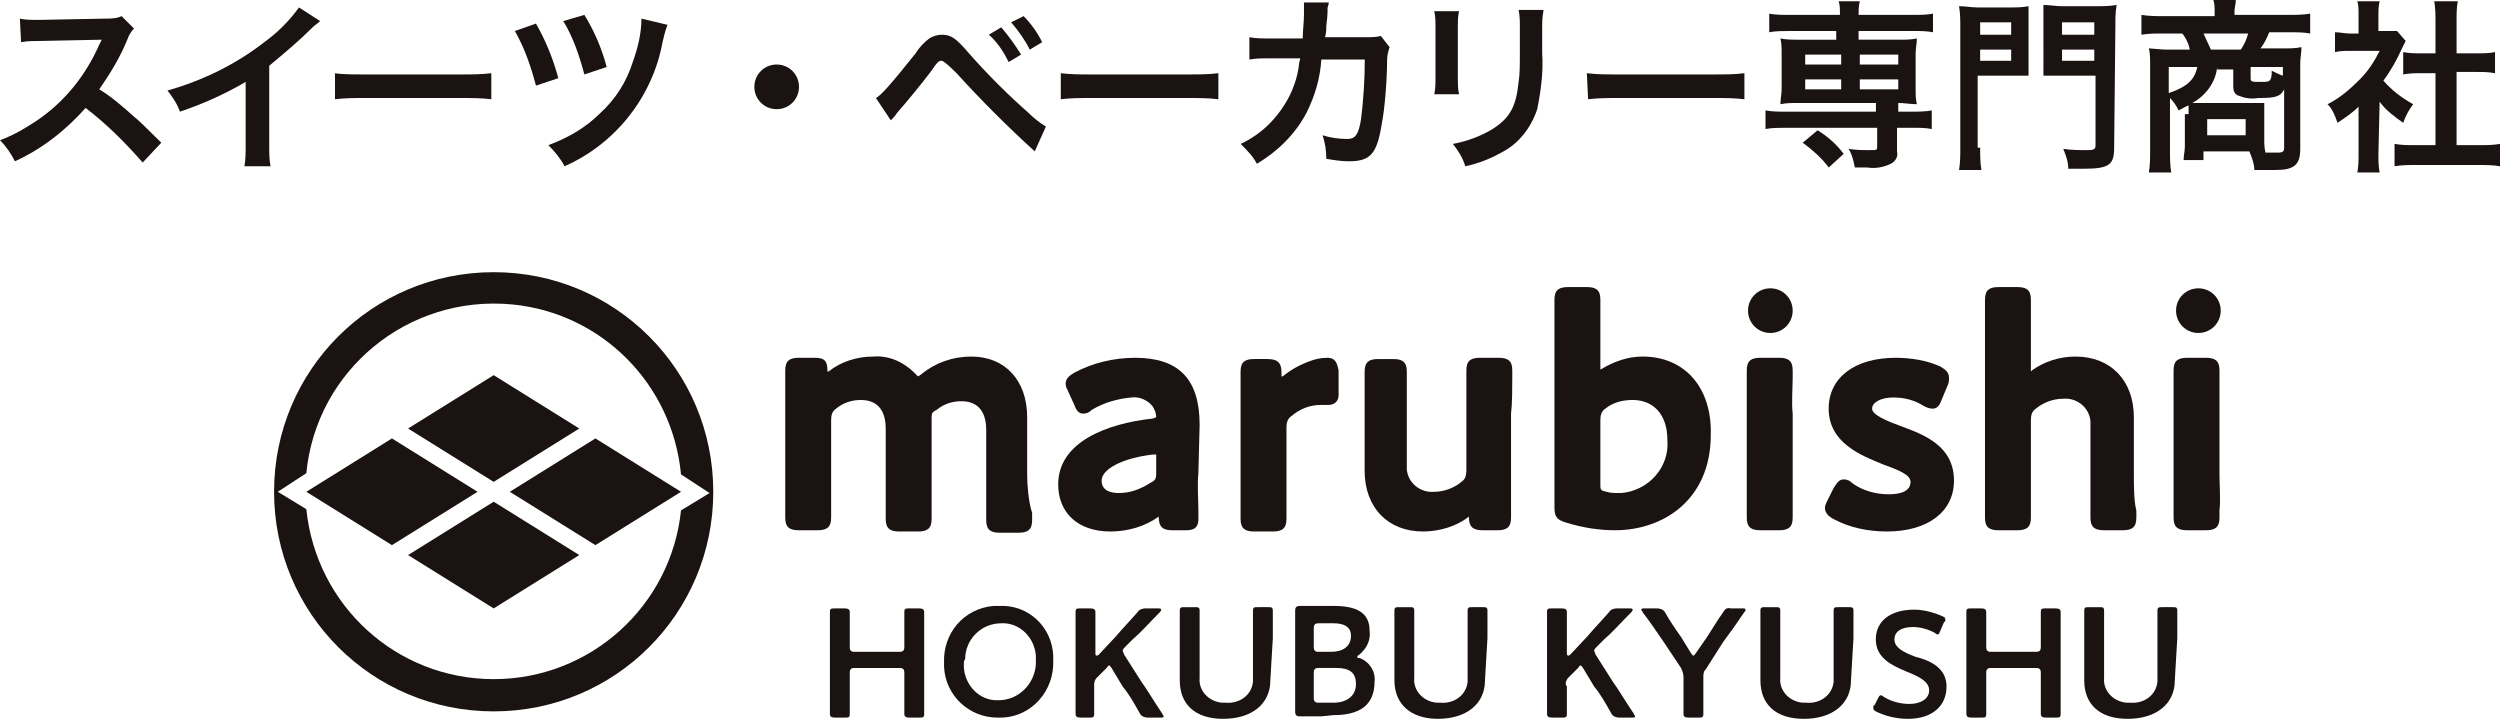 <?xml version="1.0" encoding="UTF-8"?><svg id="_レイヤー_2" xmlns="http://www.w3.org/2000/svg" viewBox="0 0 201.5 57.938"><defs><style>.cls-1{fill:#1a1311;}</style></defs><g id="_レイヤー_1-2"><g id="_グループ_3736"><g id="_グループ_118"><g id="_グループ_114"><g id="_グループ_96"><g id="_グループ_116"><g id="_グループ_115"><path id="_パス_4231" class="cls-1" d="m39.79,21.938c-9.8,0-17.7,7.9-17.7,17.7,0,9.8,7.9,17.7,17.7,17.7,9.8,0,17.7-7.9,17.7-17.7h0c0-9.8-7.9-17.7-17.7-17.7m0,32.8c-7.8,0-14.3-5.9-15.1-13.7l-2.3-1.4,2.3-1.5c.8-8.3,8.2-14.4,16.6-13.6,7.2.7,12.9,6.4,13.6,13.7l2.3,1.5-2.3,1.4c-.8,7.7-7.3,13.6-15.1,13.6"/><path id="_パス_4232" class="cls-1" d="m31.59,35.338l-6.9,4.3,6.9,4.3,6.9-4.3-6.9-4.3Z"/><path id="_パス_4233" class="cls-1" d="m46.69,34.538l-6.9-4.3-6.9,4.3,6.9,4.3,6.9-4.3Z"/><path id="_パス_4234" class="cls-1" d="m47.99,43.938l6.9-4.3-6.9-4.3-6.9,4.3,6.9,4.3Z"/><path id="_パス_4235" class="cls-1" d="m32.89,44.738l6.9,4.3,6.9-4.3-6.9-4.3-6.9,4.3Z"/><path id="_パス_4236" class="cls-1" d="m68.49,55.338v2.2c0,.3-.1.3-.4.3h-.8c-.3,0-.4-.1-.4-.3v-8.2c0-.3.1-.3.4-.3h.8c.3,0,.4.1.4.3v2.8c0,.3.1.4.4.4h3.6c.3,0,.4-.1.4-.4v-2.8c0-.3.1-.3.4-.3h.8c.3,0,.4.1.4.3v8.2c0,.3-.1.3-.4.3h-.8c-.3,0-.4-.1-.4-.3v-3.3c0-.3-.1-.4-.4-.4h-3.6c-.3,0-.4.1-.4.4v1.1Z"/><path id="_パス_4237" class="cls-1" d="m84.89,53.238c.1,2.4-1.7,4.5-4.1,4.6h-.4c-2.3,0-4.2-1.8-4.3-4.1v-.3c-.1-2.4,1.6-4.4,4-4.6h.5c2.3-.1,4.2,1.7,4.3,4v.4m-7.2.2c-.1,1.5,1,2.9,2.5,3h.3c1.6,0,2.9-1.3,3-2.9v-.3c.1-1.5-1-2.9-2.5-3h-.3c-1.6,0-2.9,1.3-2.9,2.9-.1.1-.1.2-.1.3"/><path id="_パス_4238" class="cls-1" d="m88.19,55.338v2.2c0,.3-.1.3-.4.3h-.7c-.3,0-.4-.1-.4-.3v-8.2c0-.3.1-.3.4-.3h.8c.3,0,.4.1.4.3v3.3c0,.1,0,.2.1.2s.1,0,.2-.1l1.4-1.5c.5-.6,1-1.1,1.7-1.9.1-.2.4-.3.6-.3h1.1q.2,0,.2.1t-.1.2c-1,1-1.5,1.6-2.2,2.2l-.6.6c-.1.1-.2.2-.2.3,0,.1.1.2.1.3l1.4,2.2c.5.7.9,1.4,1.7,2.6,0,.1.1.1.1.2,0,.1-.1.1-.3.1h-1c-.2,0-.5-.1-.6-.3-.5-.9-.9-1.6-1.4-2.2l-.9-1.5c-.1-.1-.1-.2-.2-.2s-.1.1-.2.2l-.8.8c-.1.1-.2.3-.2.5v.2Z"/><path id="_パス_4239" class="cls-1" d="m102.39,54.838c0,1.9-1.5,3.1-3.8,3.1s-3.5-1.2-3.5-3.1v-5.6c0-.3.1-.3.4-.3h.8c.3,0,.4,0,.4.3v5.4c-.1,1,.7,1.9,1.8,2h.3c1.1.1,2.1-.6,2.2-1.7v-5.7c0-.3.1-.3.4-.3h.8c.3,0,.4,0,.4.3v2.2l-.2,3.4Z"/><path id="_パス_4240" class="cls-1" d="m106.49,57.738h-1.7c-.3,0-.4-.1-.4-.4v-8.1c0-.3.1-.4.4-.4h2.7c1.8,0,2.9.5,2.9,2,.1.7-.2,1.4-.8,1.9-.1.1-.2.1-.2.2s.1.1.2.1c.8.3,1.3,1.1,1.2,1.9,0,1.9-1.2,2.7-3.3,2.7l-1.0.1Zm-.6-5.6c0,.3.1.4.4.4h1c.9,0,1.6-.4,1.6-1.3,0-.8-.7-1-1.4-1h-1.2c-.3,0-.4.1-.4.4v1.5Zm0,4.1c0,.3.1.4.4.4h1.2c1,0,1.8-.5,1.8-1.5s-.6-1.3-1.6-1.3h-1.4c-.3,0-.4.1-.4.4v2Z"/><path id="_パス_4241" class="cls-1" d="m119.69,54.838c0,1.9-1.5,3.1-3.8,3.1-2.2,0-3.5-1.2-3.5-3.1v-5.6c0-.3.1-.3.4-.3h.8c.3,0,.4,0,.4.3v5.4c-.1,1,.7,1.9,1.8,2h.3c1.1.1,2.1-.6,2.2-1.7v-5.7c0-.3.1-.3.4-.3h.8c.3,0,.4,0,.4.3v2.2l-.2,3.4Z"/><path id="_パス_4242" class="cls-1" d="m126.29,55.338v2.2c0,.3-.1.3-.4.3h-.8c-.3,0-.4-.1-.4-.3v-8.2c0-.3.1-.3.4-.3h.8c.3,0,.4.1.4.3v3.3c0,.1,0,.2.1.2s.1,0,.2-.1l1.4-1.5c.5-.6,1-1.1,1.7-1.9.1-.2.4-.3.6-.3h1.1q.2,0,.2.1t-.1.2c-1,1-1.5,1.6-2.2,2.2l-.6.6c-.1.1-.2.2-.2.3,0,.1.1.2.1.3l1.4,2.2c.5.7.9,1.4,1.7,2.6,0,.1.1.1.1.2,0,.1-.1.1-.3.1h-1c-.2,0-.5-.1-.6-.3-.5-.9-.9-1.6-1.4-2.2l-.9-1.5c-.1-.1-.1-.2-.2-.2s-.1.1-.2.2l-.8.8c-.1.1-.2.3-.2.5l.1.2Z"/><path id="_パス_4243" class="cls-1" d="m137.29,55.338v2.2c0,.3-.1.3-.4.3h-.8c-.3,0-.4-.1-.4-.3v-3c0-.2-.1-.5-.2-.7l-1.4-2.1c-.5-.7-1-1.5-1.7-2.4,0-.1-.1-.1-.1-.2s.1-.1.3-.1h1c.2,0,.5.1.6.3.4.7.8,1.3,1.3,2l.8,1.3c.1.1.1.2.2.2s.1-.1.2-.2l.9-1.3c.4-.6.8-1.3,1.3-2,.1-.2.3-.4.6-.3h.9c.2,0,.3,0,.3.1s0,.1-.1.2c-.6.9-1.1,1.6-1.7,2.4l-1.4,2.2c-.2.2-.2.4-.2.7l-0.0.7Z"/><path id="_パス_4244" class="cls-1" d="m149.19,54.838c0,1.9-1.5,3.1-3.8,3.1s-3.5-1.2-3.5-3.1v-5.6c0-.3.1-.3.4-.3h.8c.3,0,.4,0,.4.3v5.4c-.1,1,.7,1.9,1.8,2h.3c1.1.1,2.1-.6,2.2-1.7v-5.7c0-.3.1-.3.4-.3h.8c.3,0,.4,0,.4.3v2.2l-.2,3.4Z"/><path id="_パス_4245" class="cls-1" d="m156.89,55.338c0,1.6-1.2,2.6-3.1,2.6-.9,0-1.8-.2-2.6-.6-.2-.1-.2-.2-.2-.3s0-.2.1-.2l.3-.6q.1-.2.2-.2c.1,0,.2.1.2.1.6.4,1.4.6,2.1.6.9,0,1.6-.4,1.6-1.1,0-.7-.8-1.1-1.8-1.5-1.2-.5-2.5-1.1-2.5-2.6s1.2-2.4,3.1-2.4c.7,0,1.5.2,2.2.5.2.1.3.1.3.3,0,.1,0,.2-.1.2l-.3.7c-.1.2-.1.3-.2.3-.1,0-.2-.1-.2-.1-.5-.3-1.2-.5-1.8-.5-1,0-1.5.4-1.5,1s.6,1,1.7,1.4c1.2.3,2.5.9,2.5,2.4"/><path id="_パス_4246" class="cls-1" d="m160.09,55.338v2.2c0,.3-.1.3-.4.3h-.8c-.3,0-.4-.1-.4-.3v-8.2c0-.3.1-.3.4-.3h.8c.3,0,.4.1.4.3v2.8c0,.3.1.4.4.4h3.6c.3,0,.4-.1.4-.4v-2.8c0-.3.1-.3.4-.3h.8c.3,0,.4.1.4.3v8.2c0,.3-.1.3-.4.3h-.8c-.3,0-.4-.1-.4-.3v-3.3c0-.3-.1-.4-.4-.4h-3.6c-.3,0-.4.1-.4.4v1.1Z"/><path id="_パス_4247" class="cls-1" d="m175.29,54.838c0,1.9-1.5,3.1-3.8,3.1s-3.5-1.2-3.5-3.1v-5.6c0-.3.1-.3.4-.3h.8c.3,0,.4,0,.4.3v5.4c-.1,1,.7,1.9,1.8,2h.3c1.1.1,2.1-.6,2.2-1.7v-5.7c0-.3.1-.3.4-.3h.8c.3,0,.4,0,.4.3v2.2l-.2,3.4Z"/><path id="_パス_4248" class="cls-1" d="m177.19,26.838c1,0,1.8-.8,1.8-1.8s-.8-1.8-1.8-1.8-1.8.8-1.8,1.8c0,1.0.8,1.8,1.8,1.8h0"/><path id="_パス_4249" class="cls-1" d="m142.69,26.838c1,0,1.8-.8,1.8-1.8,0-1-.8-1.8-1.8-1.8s-1.8.8-1.8,1.8c0.0 1.0.8,1.8,1.8,1.8h0"/><path id="_パス_4250" class="cls-1" d="m82.79,38.238v-4.6c0-3-1.8-4.9-4.5-4.9-1.5,0-2.9.5-4,1.4-.1.1-.3.2-.3.2-.1-.1-.2-.2-.3-.3-.9-.9-2.1-1.4-3.3-1.3-1.3,0-2.6.4-3.6,1.2h-.1v-.1c0-.8-.3-1-1-1h-1.3c-.7,0-1.1.2-1.1,1v11.9c0,.8.4,1,1.1,1h1.5c.7,0,1.1-.2,1.1-1v-7.9c0-.4.1-.7.4-.9.6-.5,1.3-.7,2-.7,1.6,0,2,1.2,2,2.3v7.3c0,.8.4,1,1.1,1h1.5c.7,0,1.1-.2,1.1-1v-8.1c0-.4,0-.5.4-.7.6-.5,1.3-.7,2-.7,1.6,0,2,1.2,2,2.3v7.3c0,.8.4,1,1.1,1h1.5c.7,0,1.1-.2,1.1-1v-.6c-.3-.9-.4-2.3-.4-3.1"/><path id="_パス_4251" class="cls-1" d="m96.69,34.238c0-3.7-1.7-5.4-5.2-5.4-1.7,0-3.4.4-4.9,1.2-.3.2-.7.4-.7.9,0,.2.1.4.2.6l.5,1.1c.1.3.3.7.7.7.3,0,.5-.1.7-.3,1-.6,2.1-.9,3.2-1,.6-.1,1.3.2,1.7.7.2.3.3.6.3.9h0c-.1,0-.2.1-.3.1-3.7.4-7.6,1.9-7.6,5.3,0,2.3,1.6,3.8,4.2,3.8,1.4,0,2.8-.4,3.9-1.2h0c0,.9.4,1.1,1.1,1.1h1.1c.5,0,1-.1,1-.9v-.7c0-.8-.1-2,0-3l.1-3.9Zm-3.5,3.9c0,.5-.1.6-.5.8-.8.5-1.6.8-2.5.8-.5,0-1.4-.1-1.4-1s1.6-1.8,4.1-2.1h.3v.4s0,1.1 0,1.1Z"/><path id="_パス_4252" class="cls-1" d="m106.99,28.838c-.5,0-1,.1-1.5.3-.8.3-1.5.7-2.1,1.2h-.1v-.3c-0-.9-.4-1.1-1.2-1.1h-1c-.7,0-1.1.2-1.1,1v11.9c0,.8.4,1,1.1,1h1.5c.7,0,1.1-.2,1.1-1v-7.4c0-.4.1-.7.4-.9.7-.6,1.5-.9,2.4-.9h.6c.2,0,.8-.1.8-.8v-2c-.1-.3-.1-1-.9-1"/><path id="_パス_4253" class="cls-1" d="m121.89,30.438v-.6c0-.8-.4-1-1.1-1h-1.5c-.7,0-1.1.2-1.1,1v8.1c0,.4-.1.7-.4.9-.6.5-1.4.8-2.2.8-1.1.1-2.1-.7-2.2-1.8v-7.9c0-.8-.4-1-1.1-1h-1.2c-.7,0-1.1.2-1.1,1v8c0,3,1.9,4.9,4.7,4.9,1.3,0,2.7-.4,3.7-1.2h0c0,.8.3,1.1,1.1,1.1h1.2c.7,0,1.1-.2,1.1-1v-8.4c.1-.8.1-2.1.1-2.9"/><path id="_パス_4254" class="cls-1" d="m132.39,28.738c-1.2,0-2.3.4-3.3,1,0,0-.1,0-.1.1v-5.7c0-.8-.4-1-1.1-1h-1.5c-.7,0-1.1.2-1.1,1v16.8c0,.8.3,1,1,1.2,1.3.4,2.6.6,3.9.6,3.8,0,7.7-2.4,7.7-7.7.1-3.8-2.1-6.3-5.5-6.3m-1.9,11c-.3,0-.7,0-1-.1-.4-.1-.5-.1-.5-.5v-5.3c0-.4.1-.7.4-.9.6-.5,1.4-.7,2.2-.7,1.7,0,2.8,1.2,2.8,3.2.2,2.2-1.5,4.1-3.7,4.3h-.2"/><path id="_パス_4255" class="cls-1" d="m144.49,30.438v-.6c0-.8-.4-1-1.1-1h-1.5c-.7,0-1.1.2-1.1,1v11.9c0,.8.4,1,1.1,1h1.5c.7,0,1.1-.2,1.1-1v-8.4c-.1-.8,0-2.2,0-2.9"/><path id="_パス_4256" class="cls-1" d="m153.19,34.338c-1.1-.4-2.3-.9-2.3-1.4s.7-.9,1.7-.9c.9,0,1.7.2,2.5.7.2.1.4.2.7.2.4,0,.6-.4.7-.7l.5-1.2c.1-.2.1-.4.1-.6,0-.5-.4-.7-.7-.9-1.1-.5-2.4-.7-3.6-.7-3.3,0-5.4,1.6-5.4,4.1,0,2.8,2.7,3.8,4.4,4.5,1.1.4,2.2.8,2.2,1.4,0,1-1.4,1-1.8,1-1,0-2.1-.3-2.9-.9-.2-.2-.4-.3-.7-.3-.4,0-.6.4-.8.7l-.5,1c-.1.2-.2.4-.2.6,0,.4.3.7.7.9,1.3.7,2.8,1,4.3,1,3.3,0,5.4-1.6,5.4-4.1 0-2.8-2.4-3.7-4.3-4.4"/><path id="_パス_4257" class="cls-1" d="m171.99,38.238v-4.6c0-3-1.9-4.9-4.7-4.9-1.3,0-2.5.4-3.5,1.1l-.1.1v-5.8c0-.8-.4-1-1.1-1h-1.5c-.7,0-1.1.2-1.1,1v17.6c0,.8.4,1,1.1,1h1.5c.7,0,1.1-.2,1.1-1v-7.9c0-.4.1-.7.4-.9.6-.5,1.4-.8,2.2-.8,1.1-.1,2.1.7,2.2,1.8v7.8c0,.8.4,1,1.1,1h1.5c.7,0,1.1-.2,1.1-1v-.6c-.2-.7-.2-2.1-.2-2.9"/><path id="_パス_4258" class="cls-1" d="m178.89,38.238v-8.4c0-.8-.4-1-1.1-1h-1.5c-.7,0-1.1.2-1.1,1v11.9c0,.8.4,1,1.1,1h1.5c.7,0,1.1-.2,1.1-1v-.6c.1-.7,0-2.1,0-2.9"/></g></g></g></g><g id="_グループ_117"><path id="_パス_4217" class="cls-1" d="m11.5,13.1c-1.4-1.6-2.9-3.1-4.6-4.4-1.6,1.8-3.5,3.3-5.7,4.3-.3-.6-.7-1.2-1.2-1.7,1.1-.4,2.1-1,3-1.6,2.2-1.5,3.9-3.6,5-6.1l.2-.4q-.2,0-4.9.1c-.5,0-1.1,0-1.6.1l-.1-1.9c.4.1.9.1,1.3.1h.4l5.2-.1c.4,0,.9,0,1.3-.2l1,1c-.2.2-.4.5-.5.8-.6,1.5-1.4,2.8-2.3,4.1,1,.6,1.9,1.4,2.8,2.2q.4.3,2.2,2.1l-1.5,1.6Z"/><path id="_パス_4218" class="cls-1" d="m25.8,1.7c-.2.2-.4.3-.6.5-1.1,1.1-2.3,2.1-3.5,3.1v6.4c0,.6,0,1.1.1,1.7h-2.1c.1-.5.1-1.1.1-1.6v-5.2c-1.7,1-3.5,1.8-5.3,2.4-.2-.6-.6-1.2-1-1.7,2.8-.8,5.5-2.1,7.8-3.9,1.1-.8,2-1.7,2.8-2.8l1.7,1.1Z"/><path id="_パス_4219" class="cls-1" d="m26.9,5.9c.8.1,1.6.1,2.4.1h7.9c.8,0,1.6,0,2.4-.1v2.1c-.8-.1-1.6-.1-2.4-.1h-7.8c-.8,0-1.6,0-2.4.1v-2.1h-.1Z"/><path id="_パス_4220" class="cls-1" d="m43.2,1.9c.8,1.4,1.4,2.9,1.8,4.4l-1.8.6c-.4-1.5-.9-3-1.7-4.4l1.7-.6Zm10.6.1c-.2.5-.3 1-.4,1.4-.8,4.4-3.8,8.2-7.9,10-.3-.6-.8-1.2-1.3-1.7,1.6-.6,3-1.4,4.2-2.6,1.2-1.1,2.1-2.5,2.6-4.1.4-1.1.7-2.3.7-3.5l2.1.5Zm-6.7-.8c.8,1.3,1.4,2.7,1.8,4.2l-1.8.6c-.4-1.5-.9-3-1.7-4.3l1.7-.5Z"/><path id="_パス_4221" class="cls-1" d="m64.4,7c0,1-.8,1.8-1.8,1.8s-1.8-.8-1.8-1.8.8-1.8,1.8-1.8h0c1,0,1.8.8,1.8,1.8h0"/><path id="_パス_4222" class="cls-1" d="m70.6,7.9c.4-.2,1.2-1.1,3.2-3.6.3-.5.7-.9,1.1-1.2.3-.2.7-.3,1-.3.7,0,1.1.2,2.2,1.5,1.5,1.7,3.1,3.3,4.8,4.8.4.4.9.8,1.4,1.1l-.9,2c-2.2-2-4.3-4.1-6.3-6.3q-1-1-1.2-1c-.2,0-.3,0-.9.9-.6.8-1.9,2.4-2.7,3.3-.2.3-.3.4-.5.6l-1.2-1.8Zm10.1-5.7c.6.7,1.1,1.4,1.6,2.2l-1,.6c-.4-.8-.9-1.6-1.6-2.2l1-.6Zm2.3,1.8c-.4-.8-.9-1.5-1.5-2.2l1-.5c.6.6,1.1,1.3,1.5,2.1l-1,.6Z"/><path id="_パス_4223" class="cls-1" d="m85.5,5.9c.8.1,1.6.1,2.4.1h7.9c.8,0,1.6,0,2.4-.1v2.1c-.8-.1-1.6-.1-2.4-.1h-7.9c-.8,0-1.6,0-2.4.1v-2.1Z"/><path id="_パス_4224" class="cls-1" d="m112,3.8c-.1.3-.2.7-.2,1,0,1.7-.2,4-.4,5-.4,2.6-.9,3.2-2.7,3.2-.6,0-1.2-.1-1.8-.2,0-.7-.1-1.3-.3-1.9.6.2,1.3.3,2,.3.6,0,.9-.3,1.1-1.6.2-1.6.3-3.2.3-4.8h-3.5c-.1,1.5-.5,2.9-1.2,4.3-.9,1.7-2.3,3.1-4,4.1-.3-.6-.8-1.1-1.3-1.6,1.7-.8,3-2.1,3.9-3.8.4-.8.7-1.7.8-2.6,0-.2.1-.4.1-.5h-2.5c-.5,0-1.1,0-1.6.1v-1.8c.5.1,1.1.1,1.7.1h2.6c0-.6.1-1.4.1-1.9V.2h2c0,.2-.1.3-.1.5v.3q0,.3-.1,1.1c0,.3,0,.5-.1.9h3.3c.4,0,.8,0,1.2-.1l.7.9Z"/><path id="_パス_4225" class="cls-1" d="m117.6.9c-.1.4-.1.9-.1,1.3v4.1c0,.4,0,.9.1,1.3h-2c.1-.4.1-.9.1-1.3V2.2c0-.4,0-.9-.1-1.3h2Zm6.8,0c-.1.5-.1.9-.1,1.4v2c.1,1.5-.1,3-.4,4.5-.5,1.5-1.5,2.8-2.9,3.5-.9.5-1.9.9-2.9,1.1-.2-.7-.6-1.3-1-1.8,1.1-.2,2.2-.6,3.2-1.2,1.4-.9,1.9-1.8,2.1-3.8.1-.6.1-1.3.1-2.5v-1.9c0-.5,0-.9-.1-1.4h2v.1Z"/><path id="_パス_4226" class="cls-1" d="m127.9,5.9c.8.1,1.6.1,2.4.1h7.9c.8,0,1.6,0,2.4-.1v2.1c-.8-.1-1.6-.1-2.4-.1h-7.8c-.8,0-1.6,0-2.4.1l-.1-2.1Z"/><path id="_パス_4227" class="cls-1" d="m144.2,2.5c-.5,0-1.1,0-1.6.1v-1.5c.5.1,1.1.1,1.6.1h4.1c0-.4,0-.8-.1-1.1h1.7c-.1.4-.1.8-.1,1.1h4.4c.5,0,1.1,0,1.6-.1v1.5c-.5-.1-1-.1-1.6-.1h-4.4v.7h3.3c.5,0,.9,0,1.4-.1,0,.4-.1.8-.1,1.2v2.9c0,.4,0,.8.1,1.2-.5,0-1-.1-1.5-.1v.7h1.1c.5,0,1.1,0,1.6-.1v1.5c-.5-.1-1-.1-1.6-.1h-1.2v1.9c.1.4-.1.8-.5,1-.6.3-1.3.4-1.9.3h-1c-.1-.5-.2-1-.5-1.5.6.1,1.1.1,1.7.1s.6,0,.6-.3v-1.5h-7.4c-.5,0-1.1,0-1.6.1v-1.5c.5.1,1.1.1,1.6.1h7.3v-.7h-6.3c-.5,0-.9,0-1.4.1,0-.4.1-.8.1-1.2v-2.9c0-.4,0-.8-.1-1.2.5.1.9.1,1.4.1h3.1v-.7h-3.8Zm3.2,11c-.6-.8-1.3-1.4-2.1-2l1.2-1c.8.5,1.5,1.1,2.1,1.9l-1.2,1.1Zm-1.9-8.3h2.9v-.8h-2.9v.8Zm0,2h2.9v-.8h-2.9v.8Zm4.4-2h3.1v-.8h-3.1v.8Zm0,2h3.1v-.8h-3.1v.8Z"/><path id="_パス_4228" class="cls-1" d="m159.6,11.9c0,.6,0,1.2.1,1.8h-1.8c.1-.6.1-1.2.1-1.8V2.2c0-.6,0-1.1-.1-1.7.5,0,1,.1,1.5.1h2.6c.5,0,1,0,1.5-.1v5.6h-4.1v5.8h.2Zm0-9.1h2.5v-1h-2.5v1Zm0,2.1h2.5v-.9h-2.5v.9Zm10.8,7c0,1.4-.4,1.7-2.5,1.7h-1.2c0-.6-.2-1.1-.4-1.6.7.1,1.3.1,2,.1.5,0,.6-.1.6-.4v-5.6h-4.2V.4c.5,0,1,.1,1.5.1h2.8c.5,0,1,0,1.6-.1-.1.6-.1,1.1-.1,1.7l-.1,9.8Zm-4.2-9.1h2.6v-1h-2.6v1Zm0,2.1h2.6v-.9h-2.6v.9Z"/><path id="_パス_4229" class="cls-1" d="m176.4,9.2v-.7c-.3.1-.4.2-.8.4-.2-.4-.4-.7-.7-1v4.2c0,.6,0,1.2.1,1.8h-1.8c.1-.6.1-1.2.1-1.8v-6.9c0-.4,0-.9-.1-1.3.2,0,1,.1,1.5.1h1.8c-.1-.5-.3-.9-.6-1.3h-1.6c-.6,0-1.1,0-1.7.1v-1.6c.6.1,1.2.1,1.8.1h4.1v-.4c0-.3,0-.6-.1-.9h1.8v.1c0,.3-.1.5-.1.8v.3h4.3c.6,0,1.2,0,1.8-.1v1.6c-.5-.1-1.1-.1-1.7-.1h-1.6c-.2.5-.4.9-.7,1.3h1.9c.5,0,.9,0,1.4-.1,0,.4-.1.9-.1,1.3v6.9c0,1.3-.5,1.7-2,1.7h-1.7c0-.5-.2-1-.4-1.5h-3.7v.7h-1.6c0-.4.1-.7.1-1.1v-2.6h.3Zm-1.6-3.8v2.1c1.5-.5,2.1-1.1,2.3-2.1h-2.3Zm3.9,0c-.1,1.2-.9,2.3-2,2.9h5.8v2.9c0,.4,0,.7.1,1.1h1c.4,0,.5-.1.5-.4v-4.7c-.3.6-.7.7-2.1.7-.6.1-1.1,0-1.6-.2-.3-.1-.4-.4-.4-.7v-1.4h-1.3v-.2Zm1.9-1.4c.3-.4.5-.9.6-1.3h-3.6c.2.4.4.9.6,1.3h2.4Zm-2.7,6.9h3.1v-1.3h-3.1v1.3Zm6.1-5.5h-2.6v.9c0,.3.1.3.8.3.5,0,.7,0,.8-.2.1-.2.1-.4.1-.7.4.2.6.3.9.4v-.7h0Z"/><path id="_パス_4230" class="cls-1" d="m191.7,12.4c0,.5,0,1,.1,1.5h-1.8c.1-.5.1-1,.1-1.6v-3.7c-.5.5-1.1.9-1.7,1.3-.2-.6-.4-1.1-.8-1.5,1-.5,1.8-1.2,2.6-2,.7-.7,1.2-1.5,1.6-2.3h-2.4c-.4,0-.8,0-1.2.1v-1.6c.4,0,.8.1,1.2.1h.7v-1.5c0-.4,0-.8-.1-1.1h1.8c-.1.4-.1.8-.1,1.2v1.2h1.5l.7.8c-.1.2-.2.4-.3.6-.4.9-.9,1.8-1.5,2.6.7.8,1.5,1.4,2.4,1.9-.3.4-.6.9-.8,1.5-.7-.5-1.4-1-1.9-1.7l-.1,4.2Zm6.3-.7h1.8c.6,0,1.1,0,1.7-.1v1.8c-.6-.1-1.1-.1-1.7-.1h-5.1c-.6,0-1.1,0-1.7.1v-1.8c.6.1,1.1.1,1.7.1h1.6v-5.8h-1.1c-.5,0-1,0-1.5.1v-1.8c.5.1,1,.1,1.5.1h1.1V1.7c0-.5,0-1-.1-1.6h1.9c-.1.5-.1,1-.1,1.6v2.6h1.6c.5,0,1,0,1.5-.1v1.7c-.5-.1-1-.1-1.5-.1h-1.6l0,5.9Z"/></g></g></g></g></svg>